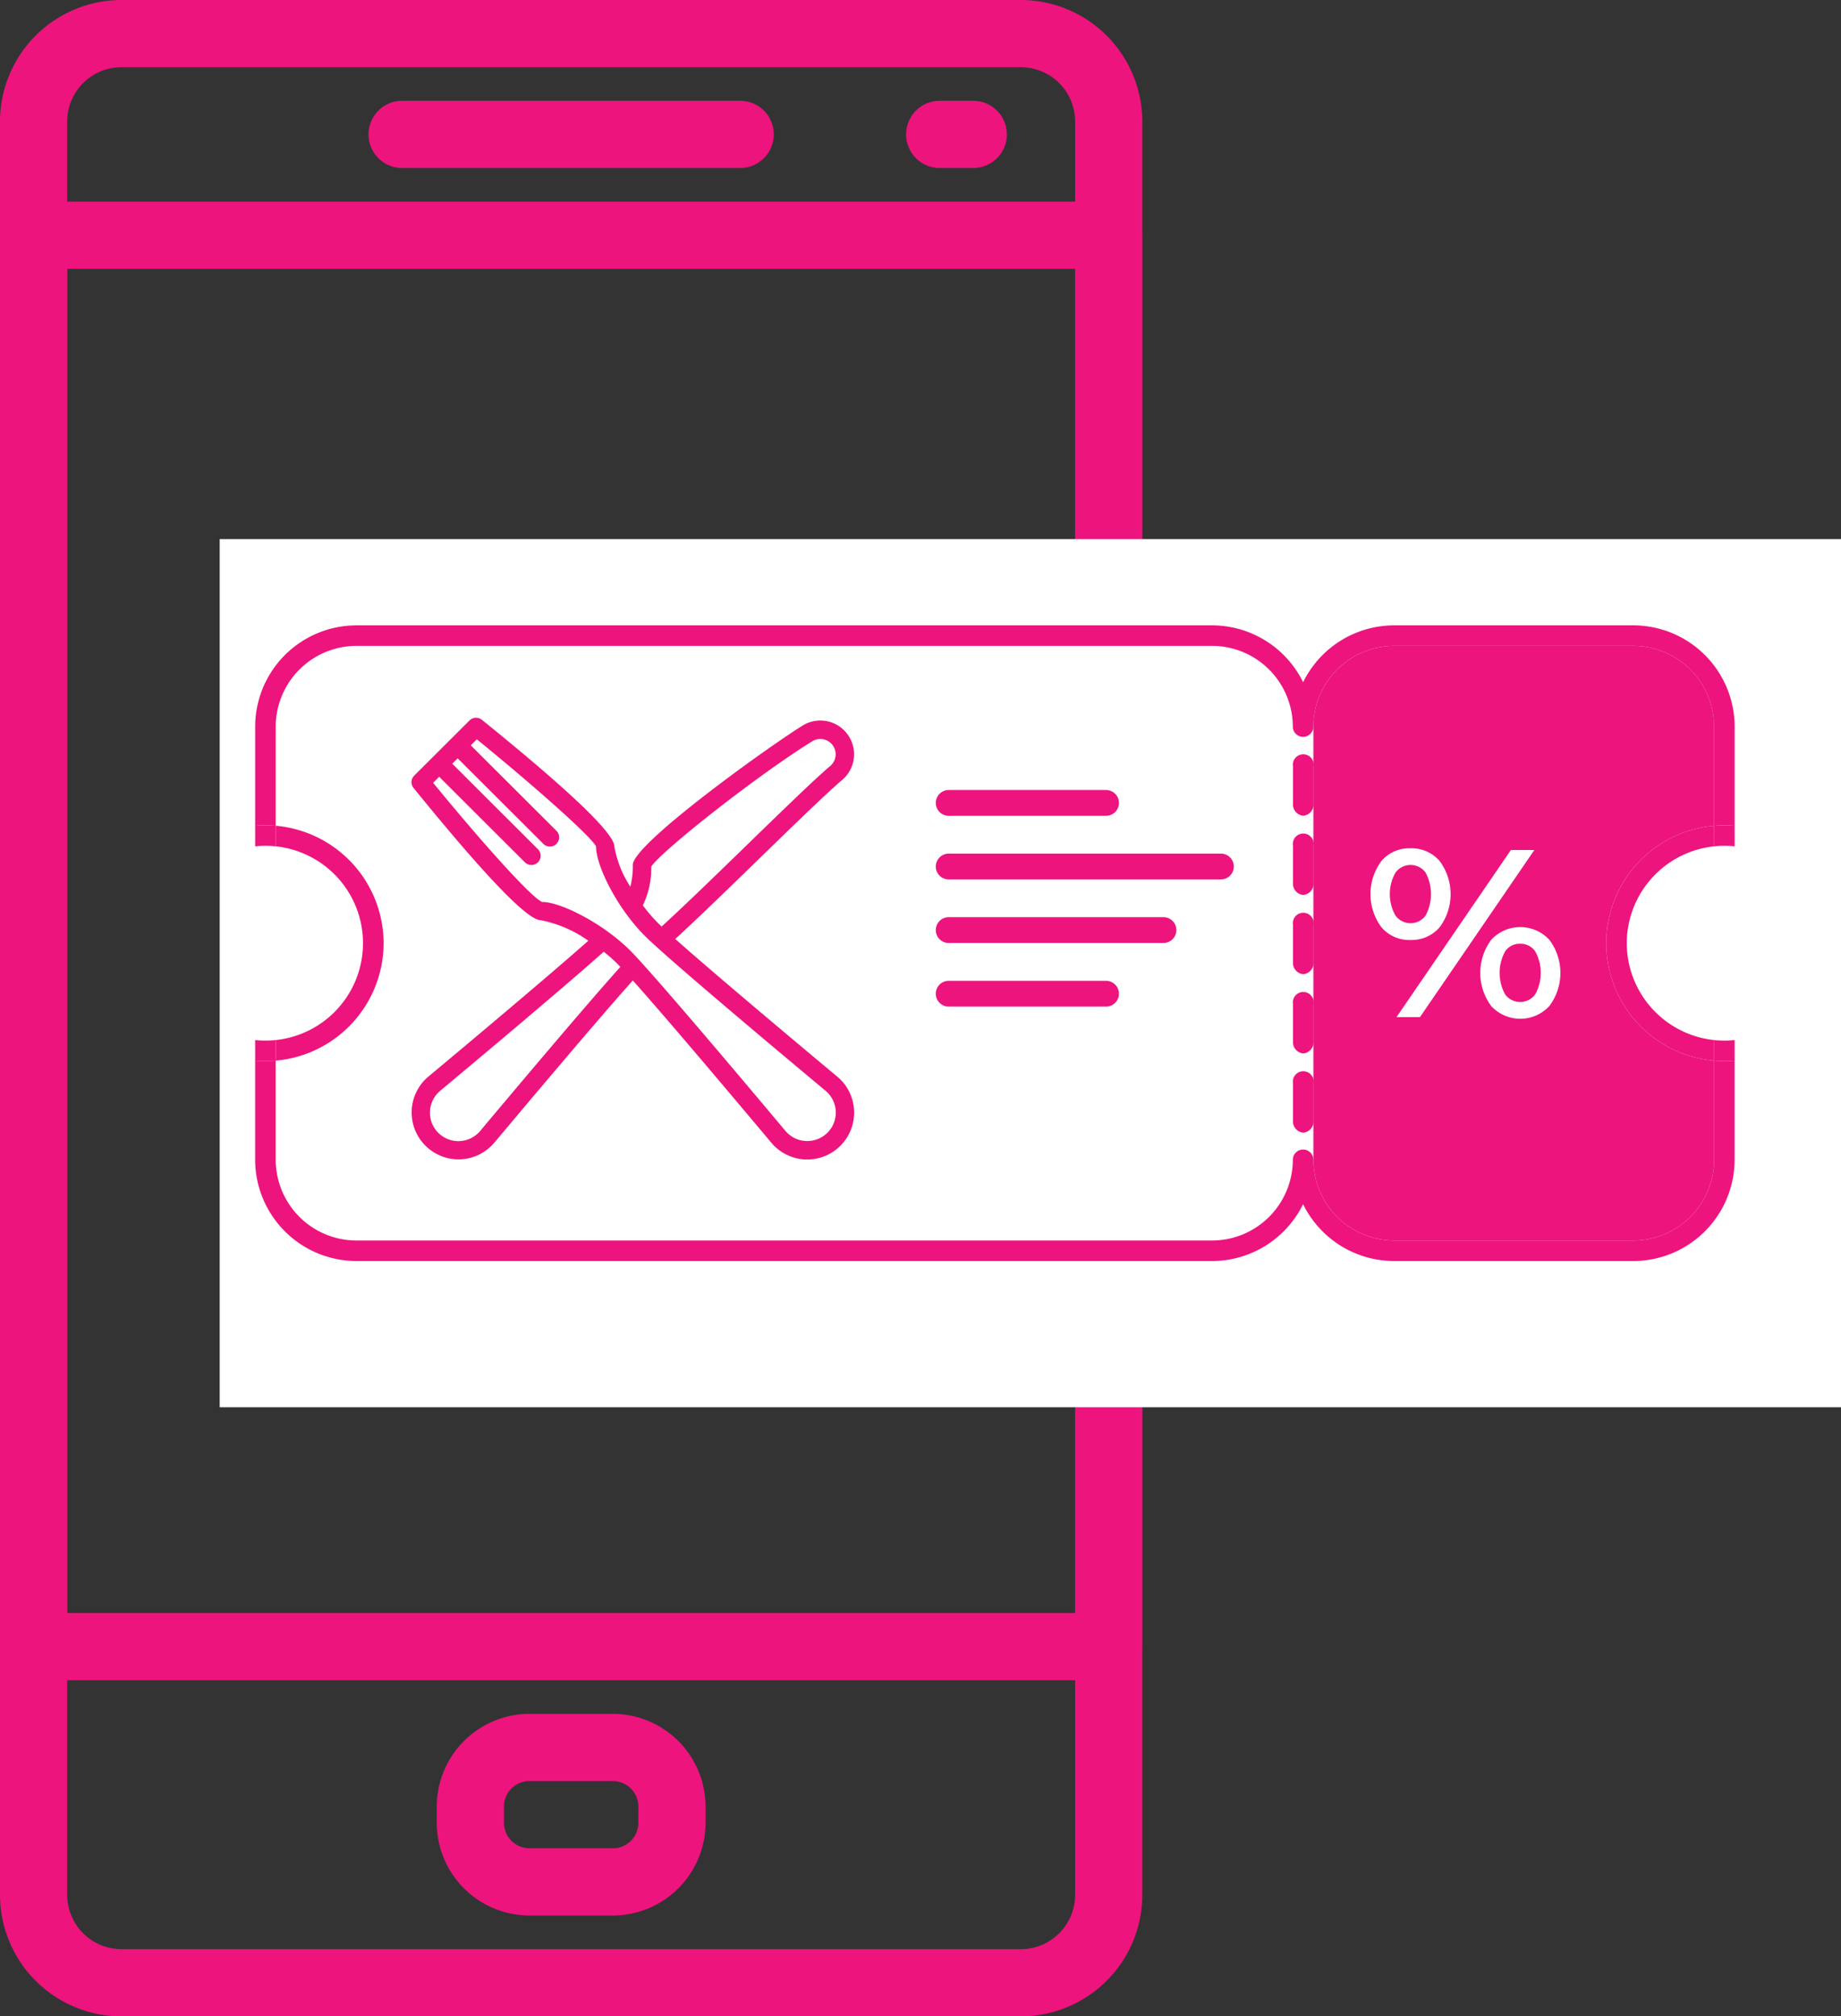 <svg xmlns="http://www.w3.org/2000/svg" width="112.415" height="123.091" viewBox="0 0 112.415 123.091"><rect x="0" y="0" width="112.415" height="123.091" fill="#333333" stroke="none"/><defs><style>.a{fill:#ed147d;}.b{fill:#fff;}</style></defs><g transform="translate(-1419.585 -2344.091)"><g transform="translate(1086.385 -309.909)"><g transform="translate(333.2 2654)"><g transform="translate(22.567 6.155)"><path class="a" d="M676.14,29.021H655.625a2.051,2.051,0,1,0,0,4.1H676.14a2.051,2.051,0,1,0,0-4.1Z" transform="translate(-653.574 -29.021)"/></g><g transform="translate(55.391 6.155)"><path class="a" d="M794.21,29.021h-2.051a2.051,2.051,0,1,0,0,4.1h2.051a2.051,2.051,0,0,0,0-4.1Z" transform="translate(-790.107 -29.021)"/></g><g transform="translate(26.67 104.627)"><path class="a" d="M681.394,438.621H676.3a5.667,5.667,0,0,0-5.66,5.66v.991a5.665,5.665,0,0,0,5.658,5.658h5.094a5.666,5.666,0,0,0,5.66-5.658v-.991A5.667,5.667,0,0,0,681.394,438.621Zm1.555,6.651a1.557,1.557,0,0,1-1.555,1.555H676.3a1.557,1.557,0,0,1-1.557-1.555v-.991a1.558,1.558,0,0,1,1.557-1.557h5.092a1.557,1.557,0,0,1,1.557,1.557Z" transform="translate(-670.64 -438.621)"/></g><g transform="translate(0 0)"><path class="a" d="M622.043,3.421H567.122a7.425,7.425,0,0,0-7.416,7.416V119.1a7.425,7.425,0,0,0,7.416,7.416h54.919a7.425,7.425,0,0,0,7.416-7.414V10.837A7.425,7.425,0,0,0,622.043,3.421ZM625.354,119.1a3.316,3.316,0,0,1-3.311,3.313H567.122a3.317,3.317,0,0,1-3.313-3.311V10.837a3.317,3.317,0,0,1,3.313-3.313h54.919a3.317,3.317,0,0,1,3.313,3.313V119.1Z" transform="translate(-559.706 -3.421)"/></g><g transform="translate(0 12.309)"><path class="a" d="M627.406,54.621H561.758a2.052,2.052,0,0,0-2.051,2.051v86.163a2.052,2.052,0,0,0,2.051,2.051h65.648a2.052,2.052,0,0,0,2.051-2.051V56.672A2.052,2.052,0,0,0,627.406,54.621Zm-2.051,86.163H563.81V58.724h61.545Z" transform="translate(-559.707 -54.621)"/></g></g></g><rect class="b" width="99" height="53" transform="translate(1433 2377)"/><g transform="translate(918.888 1731.723)"><g transform="translate(525.826 656.185)"><g transform="translate(0)"><path class="a" d="M563.28,684.865c-1.871-1.561-7.374-6.164-9.9-8.41,1.366-1.249,3.279-3.107,5.139-4.915,2.129-2.07,4.141-4.025,5.053-4.793a2.059,2.059,0,0,0-2.415-3.321c-2.075,1.284-10.37,7.228-10.37,8.509a4.95,4.95,0,0,1-.15,1.327,6.554,6.554,0,0,1-.976-2.45c0-.8-2.722-3.4-8.091-7.739a.564.564,0,0,0-.752.04l-3.379,3.37a.56.56,0,0,0-.04.75c4.347,5.357,6.956,8.073,7.757,8.073a7.448,7.448,0,0,1,2.915,1.256c-2.5,2.214-7.585,6.475-9.774,8.3a2.861,2.861,0,1,0,4.037,4.026c1.882-2.245,6.281-7.475,8.453-9.9,2.241,2.5,6.884,8.029,8.455,9.9a2.862,2.862,0,1,0,4.036-4.027Zm-11.365-12.83c.592-.923,6.406-5.529,9.838-7.654a.935.935,0,0,1,1.095,1.508c-.943.794-2.968,2.762-5.112,4.846-1.89,1.837-3.832,3.723-5.189,4.959-.085-.08-.172-.162-.234-.224a9.974,9.974,0,0,1-.912-1.066A5.285,5.285,0,0,0,551.915,672.036Zm-10.443,16.134a1.737,1.737,0,1,1-2.45-2.443c2.25-1.878,7.554-6.319,9.99-8.492a9.639,9.639,0,0,1,.816.717c.055.055.129.133.2.206C547.867,680.561,543.38,685.895,541.472,688.169Zm19.965.619a1.728,1.728,0,0,1-1.33-.617c-2.389-2.85-8.1-9.63-9.484-11.015-1.7-1.693-4.265-2.96-5.353-2.96h-.017c-.663-.257-3.843-3.833-6.658-7.277l.369-.368,5.232,5.22a.562.562,0,0,0,.8-.794l-5.232-5.221.33-.329,5.232,5.22a.562.562,0,1,0,.8-.794l-5.232-5.22.369-.368c3.453,2.808,7.036,5.977,7.28,6.547,0,1.17,1.275,3.751,2.98,5.453,1.388,1.385,8.183,7.079,11.04,9.461a1.734,1.734,0,0,1-1.12,3.062Z" transform="translate(-537.276 -662.949)"/></g></g><g transform="translate(516.278 650.545)"><path class="a" d="M605.362,708.982v6.055a4.938,4.938,0,0,1-4.938,4.927h-14.59a4.939,4.939,0,0,1-4.939-4.927.627.627,0,0,0-1.255,0,4.939,4.939,0,0,1-4.939,4.927H522.471a4.939,4.939,0,0,1-4.939-4.927v-6.055c-.207.018-.416.029-.627.029s-.421-.011-.628-.029v6.055a6.193,6.193,0,0,0,6.193,6.179H574.7a6.2,6.2,0,0,0,5.566-3.47,6.2,6.2,0,0,0,5.566,3.47h14.59a6.193,6.193,0,0,0,6.193-6.179v-6.055c-.207.018-.416.029-.628.029S605.569,709,605.362,708.982Z" transform="translate(-516.278 -682.41)"/><path class="a" d="M517.533,662.779v-6.055a4.938,4.938,0,0,1,4.939-4.927H574.7a4.939,4.939,0,0,1,4.939,4.927.627.627,0,0,0,1.255,0,4.939,4.939,0,0,1,4.939-4.927h14.59a4.938,4.938,0,0,1,4.938,4.927v6.055c.207-.018.416-.029.628-.029s.42.011.628.029v-6.055a6.193,6.193,0,0,0-6.193-6.179h-14.59a6.2,6.2,0,0,0-5.566,3.47,6.2,6.2,0,0,0-5.566-3.47H522.471a6.193,6.193,0,0,0-6.193,6.179v6.055c.207-.018.416-.029.628-.029S517.326,662.761,517.533,662.779Z" transform="translate(-516.278 -650.545)"/><path class="a" d="M525.625,684.619a7.213,7.213,0,0,0-6.588-7.169v1.256a5.945,5.945,0,0,1,0,11.826v1.256A7.213,7.213,0,0,0,525.625,684.619Z" transform="translate(-517.782 -665.216)"/><path class="a" d="M517.533,707.476V706.22a6.03,6.03,0,0,1-1.255,0v1.256c.207.018.416.029.628.029S517.326,707.494,517.533,707.476Z" transform="translate(-516.278 -680.904)"/><path class="a" d="M516.906,678.638a6.077,6.077,0,0,1,.627.033v-1.256c-.207-.018-.416-.029-.627-.029s-.421.011-.628.029v1.256A6.091,6.091,0,0,1,516.906,678.638Z" transform="translate(-516.278 -665.181)"/><path class="a" d="M698.957,684.619a5.959,5.959,0,0,1,5.333-5.913V677.45a7.195,7.195,0,0,0,0,14.338v-1.256A5.96,5.96,0,0,1,698.957,684.619Z" transform="translate(-615.205 -665.216)"/><path class="a" d="M712.815,706.253a6.092,6.092,0,0,1-.628-.033v1.256c.207.018.416.029.628.029s.42-.011.628-.029V706.22A6.091,6.091,0,0,1,712.815,706.253Z" transform="translate(-623.104 -680.904)"/><path class="a" d="M712.188,677.415v1.256a5.946,5.946,0,0,1,1.255,0v-1.256c-.207-.018-.416-.029-.628-.029S712.395,677.4,712.188,677.415Z" transform="translate(-623.104 -665.181)"/></g><path class="a" d="M656.271,671.6a.693.693,0,0,1-.628-.744v-2.267a.636.636,0,1,1,1.255,0v2.267A.693.693,0,0,1,656.271,671.6Z" transform="translate(-75.994 -9.433)"/><path class="a" d="M656.271,682.238a.693.693,0,0,1-.628-.744v-2.267a.636.636,0,1,1,1.255,0v2.267A.693.693,0,0,1,656.271,682.238Z" transform="translate(-75.994 -15.234)"/><path class="a" d="M656.271,692.875a.693.693,0,0,1-.628-.744v-2.267a.636.636,0,1,1,1.255,0v2.267A.693.693,0,0,1,656.271,692.875Z" transform="translate(-75.994 -21.034)"/><path class="a" d="M656.271,703.513a.693.693,0,0,1-.628-.744V700.5a.636.636,0,1,1,1.255,0v2.267A.693.693,0,0,1,656.271,703.513Z" transform="translate(-75.994 -26.834)"/><path class="a" d="M656.271,714.15a.693.693,0,0,1-.628-.744v-2.267a.636.636,0,1,1,1.255,0v2.267A.693.693,0,0,1,656.271,714.15Z" transform="translate(-75.994 -32.635)"/><g transform="translate(580.895 651.797)"><path class="a" d="M682.849,664.28v-6.055a4.938,4.938,0,0,0-4.938-4.927h-14.59a4.938,4.938,0,0,0-4.939,4.927v26.448a4.939,4.939,0,0,0,4.939,4.927h14.59a4.938,4.938,0,0,0,4.938-4.927v-6.055a7.195,7.195,0,0,1,0-14.338Zm-20.31,6.2a3.39,3.39,0,0,1,0-4.052,2.23,2.23,0,0,1,1.768-.772,2.261,2.261,0,0,1,1.775.765,3.384,3.384,0,0,1,0,4.067,2.262,2.262,0,0,1-1.775.765A2.229,2.229,0,0,1,662.538,670.476Zm.92,5.48,6.983-10.2h1.432l-6.983,10.2Zm9.327-.67a2.417,2.417,0,0,1-3.542,0,3.39,3.39,0,0,1,0-4.052,2.417,2.417,0,0,1,3.542,0,3.361,3.361,0,0,1,0,4.052Z" transform="translate(-658.382 -653.298)"/><path class="a" d="M684.648,693.287a1.075,1.075,0,0,0-.92.467,2.729,2.729,0,0,0,0,2.624,1.136,1.136,0,0,0,1.841-.008,2.7,2.7,0,0,0,0-2.609A1.07,1.07,0,0,0,684.648,693.287Z" transform="translate(-672.02 -675.103)"/><path class="a" d="M670.83,685.8a2.781,2.781,0,0,0,0-2.623,1.136,1.136,0,0,0-1.841.007,2.649,2.649,0,0,0,0,2.609,1.136,1.136,0,0,0,1.841.007Z" transform="translate(-663.979 -669.336)"/></g><path class="a" d="M618.068,674.226h-9.609a.787.787,0,1,1,0-1.574h9.609a.787.787,0,1,1,0,1.574Z" transform="translate(-49.834 -12.055)"/><path class="a" d="M625.083,682.765H608.459a.787.787,0,1,1,0-1.574h16.624a.787.787,0,1,1,0,1.574Z" transform="translate(-49.834 -16.711)"/><path class="a" d="M621.575,691.3H608.459a.787.787,0,1,1,0-1.574h13.116a.787.787,0,1,1,0,1.574Z" transform="translate(-49.834 -21.366)"/><path class="a" d="M618.068,699.841h-9.609a.787.787,0,1,1,0-1.574h9.609a.787.787,0,1,1,0,1.574Z" transform="translate(-49.834 -26.022)"/></g></g></svg>